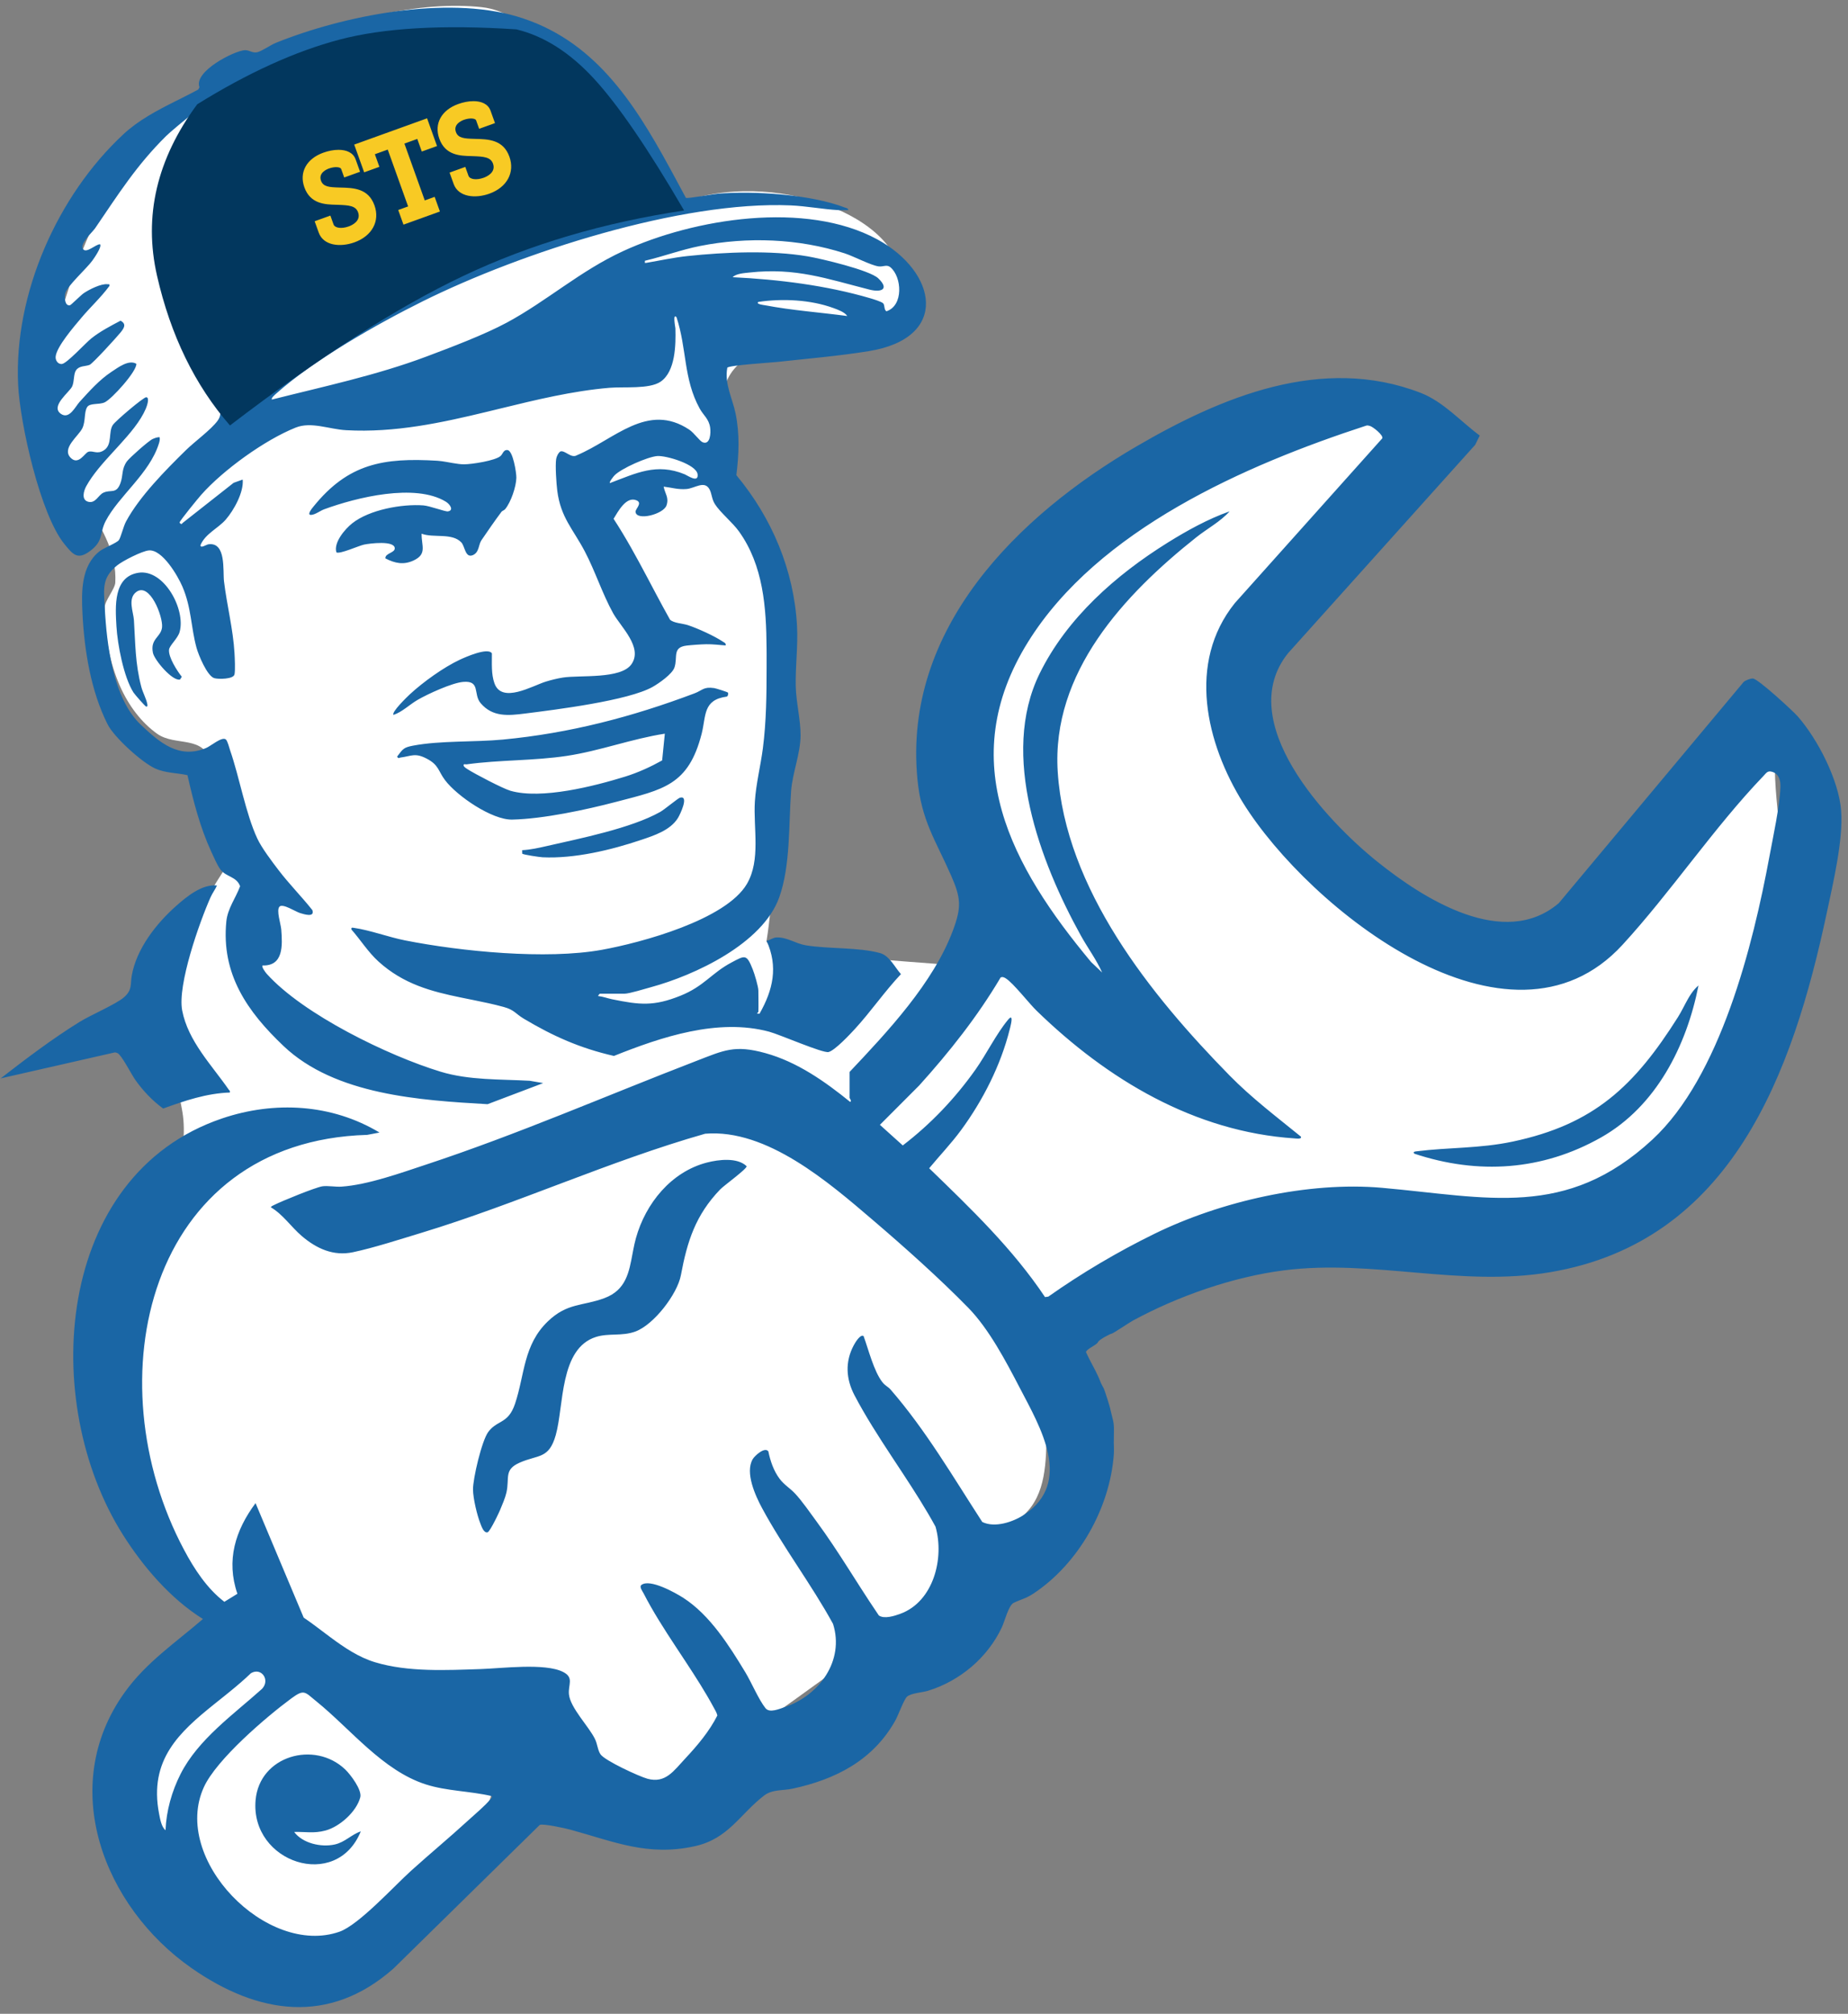 <svg xmlns="http://www.w3.org/2000/svg" xmlns:xlink="http://www.w3.org/1999/xlink" width="257px" height="280px" viewBox="0 0 257 280"><rect x="0" y="0" width="257" height="280" fill="#808080" stroke="none"/><title>Group</title><defs><path d="M63.73,13.462 C61.382,14.308 60.347,16.199 61.092,18.279 L61.092,18.279 C61.928,20.613 63.999,20.665 65.506,20.703 L65.506,20.703 L65.775,20.713 C67.29,20.765 68.235,20.844 68.562,21.754 L68.562,21.754 C69.001,22.981 67.68,23.564 67.265,23.714 L67.265,23.714 C66.263,24.075 65.334,23.953 65.148,23.435 L65.148,23.435 L64.709,22.209 L62.522,22.997 L63.087,24.573 C63.743,26.403 66.084,26.64 68.059,25.928 L68.059,25.928 C70.508,25.045 71.627,22.98 70.842,20.788 L70.842,20.788 C69.987,18.403 67.907,18.354 66.074,18.311 L66.074,18.311 L65.971,18.307 C64.535,18.268 63.708,18.204 63.404,17.356 L63.404,17.356 C63.023,16.292 64.16,15.788 64.517,15.659 L64.517,15.659 C65.35,15.36 66.112,15.452 66.212,15.731 L66.212,15.731 L66.635,16.91 L68.837,16.116 L68.221,14.396 C67.878,13.442 66.932,13.066 65.842,13.066 L65.842,13.066 C65.156,13.066 64.414,13.215 63.73,13.462 L63.73,13.462 Z M49.261,19.104 L50.644,22.96 L52.76,22.197 L52.132,20.444 L53.923,19.798 L56.755,27.701 L55.38,28.197 L56.111,30.236 L61.178,28.409 L60.447,26.37 L59.072,26.866 L56.24,18.963 L58.031,18.317 L58.659,20.07 L60.776,19.306 L59.394,15.45 L49.261,19.104 Z M44.966,20.228 C42.619,21.075 41.583,22.966 42.329,25.046 L42.329,25.046 C43.165,27.379 45.236,27.432 46.743,27.47 L46.743,27.47 L47.011,27.479 C48.527,27.532 49.472,27.61 49.798,28.521 L49.798,28.521 C50.238,29.746 48.917,30.331 48.501,30.481 L48.501,30.481 C47.5,30.841 46.571,30.718 46.385,30.201 L46.385,30.201 L45.946,28.975 L43.759,29.763 L44.324,31.34 C44.979,33.169 47.321,33.406 49.295,32.695 L49.295,32.695 C51.744,31.811 52.864,29.745 52.078,27.555 L52.078,27.555 C51.223,25.169 49.143,25.12 47.311,25.077 L47.311,25.077 L47.207,25.074 C45.771,25.034 44.945,24.97 44.641,24.122 L44.641,24.122 C44.259,23.058 45.397,22.555 45.754,22.426 L45.754,22.426 C46.587,22.125 47.349,22.218 47.448,22.498 L47.448,22.498 L47.871,23.676 L50.074,22.883 L49.457,21.161 C49.115,20.208 48.168,19.832 47.078,19.832 L47.078,19.832 C46.392,19.832 45.65,19.981 44.966,20.228 L44.966,20.228 Z" id="path-1"></path></defs><g id="Page-1" stroke="none" stroke-width="1" fill="none" fill-rule="evenodd"><g id="Frame" transform="translate(-121, -481)"><g id="Group" transform="translate(-18, 116)"><g transform="translate(139, 365)"><g transform="translate(-61, -12)"><g transform="translate(-20, -57)"><path d="M117.903,342.494 C122.957,342.494 135.634,337.691 145.476,328.218 C149.335,324.503 148.093,316.064 152.81,312.948 C157.287,309.991 167.676,325.479 171.911,320.583 C178.696,312.739 199.941,301.599 223.432,279.601 C229.446,273.97 223.744,262.112 229.393,253.527 C233.51,247.27 248.728,243.829 253.959,240.502 C263.057,234.715 278.652,241.699 289.867,240.502 C302.262,239.179 310.169,229.713 317.209,223.132 C337.384,204.271 324.805,179.404 328.603,171.012 C329.781,168.409 314.237,193.01 297.404,199.812 C283.799,205.308 269.18,193.828 263.219,188.751 C259.028,185.183 251.983,174.398 253.959,164.621 C255.968,154.682 270.392,141.541 274.051,134.286 C277.491,127.466 270.386,126.158 265.985,128.156 C261.537,130.175 219.606,145.706 214.139,160.779 C206.128,182.864 235.118,206.496 235.265,206.019 C236.008,203.608 187.176,202.559 187.607,199.812 C189.502,187.743 188.367,172.431 188.367,155.246 C188.367,148.493 177.804,130.523 182.263,121.57 C185.962,114.145 204.651,115.574 206.056,110.72 C209.09,100.236 190.945,93.007 178.026,96.449 C163.513,100.316 161.66,71.495 148,70 C131.441,68.187 102.117,79.485 92.544,103.628 C90.339,109.19 86.33,120.705 87.875,128.156 C89.726,137.087 97.423,142.107 97.035,150 C96.992,150.882 95.565,152.539 95.565,153.426 C95.565,161.893 98.639,168 102.838,171.012 C105.407,172.856 109.462,171.086 110.37,175.183 C111.424,179.94 115.58,184.953 112.981,188.751 C107.834,196.273 102.838,206.019 106.281,223.132 C108.582,234.563 96.109,250.365 97.11,263.229 C97.94,273.91 109.625,285.437 110.37,295.191 C110.693,299.415 101.621,308.635 101.696,312.445 C102.11,333.557 109.164,342.494 117.903,342.494 Z" id="Oval" fill="#FFFFFF"></path><g transform="translate(81, 70)"><path d="M197.548,53.615 C200.714,54.837 203.097,57.567 205.788,59.561 L205.15,60.853 L179.136,89.813 C171.485,99.321 184.398,113.078 191.579,118.837 C197.991,123.98 209.154,131.078 216.781,124.573 L242.482,93.827 C242.74,93.579 243.464,93.324 243.78,93.341 C244.488,93.379 249.331,97.827 250.037,98.637 C252.809,101.815 255.721,107.479 256.047,111.73 C256.356,115.76 254.914,121.856 254.051,125.912 C249.31,148.181 240.858,171.616 215.592,175.886 C203.092,177.999 191.005,174.052 178.583,175.627 C171.485,176.528 163.831,179.211 157.557,182.612 C157.068,182.878 154.834,184.387 154.627,184.42 C154.357,184.463 152.832,185.283 152.713,185.583 C152.643,185.758 152.373,185.944 152.068,186.135 L151.758,186.328 C151.398,186.553 151.066,186.781 151.026,186.999 C151.533,188.137 152.183,189.199 152.704,190.332 C153.065,191.119 153.019,191.215 153.477,192.004 C153.611,192.236 154.434,194.825 154.419,194.98 C154.9,197.036 154.953,196.564 154.902,198.999 C154.868,199.729 154.953,200.476 154.9,201.206 C154.351,208.714 149.987,216.413 143.732,220.562 C142.635,221.289 141.974,221.371 140.963,221.865 C140.258,222.209 139.721,224.431 139.319,225.282 C137.316,229.514 133.487,232.723 129.047,234.09 C128.28,234.326 126.668,234.41 126.127,234.915 C125.706,235.307 124.927,237.475 124.52,238.205 C121.428,243.747 116.217,246.408 110.215,247.698 C109.885,247.769 109.544,247.81 109.2,247.845 L108.683,247.895 C107.823,247.981 106.974,248.105 106.276,248.643 C102.876,251.258 101.329,254.635 96.687,255.682 C90.083,257.172 85.343,255.037 79.287,253.388 C78.595,253.2 75.523,252.523 75.06,252.738 L54.732,272.695 C45.799,280.598 35.878,279.089 26.642,272.648 C14.442,264.137 7.901,247.416 17.358,234.281 C20.366,230.102 24.381,227.425 28.222,224.108 C23.718,221.285 19.933,216.884 17.098,212.399 C5.414,193.926 7.612,162.375 30.903,154.502 C38.179,152.043 46.144,152.481 52.777,156.47 L51.069,156.793 C20.516,157.681 13.001,190.836 25.593,214.486 C27.025,217.175 28.79,219.873 31.201,221.716 L33.014,220.6 C31.419,215.951 32.727,211.785 35.539,207.996 L42.235,223.918 C43.199,224.567 44.15,225.292 45.112,226.017 L45.94,226.638 C47.881,228.078 49.893,229.438 52.166,230.122 C56.776,231.51 62.089,231.221 66.851,231.068 C69.739,230.975 75.798,230.191 78.31,231.469 C79.871,232.262 78.988,233.234 79.123,234.579 C79.309,236.45 81.872,239.031 82.729,240.765 C83.095,241.502 83.11,242.333 83.513,242.921 C84.112,243.798 88.874,245.999 90.053,246.32 C92.566,247.005 93.718,245.188 95.305,243.496 C96.987,241.701 98.648,239.729 99.762,237.522 C99.674,237.122 99.446,236.764 99.255,236.41 C98.104,234.278 96.753,232.172 95.37,230.068 L93.983,227.963 C92.367,225.507 90.784,223.044 89.502,220.538 C89.343,220.227 88.872,219.63 89.206,219.369 C90.379,218.47 93.928,220.457 95.045,221.178 C98.729,223.557 101.4,227.797 103.645,231.502 C104.509,232.929 105.507,235.32 106.465,236.516 C107.023,237.212 108.386,236.608 109.172,236.342 C113.951,234.726 117.462,229.884 115.85,224.787 C112.872,219.337 108.918,214.138 105.986,208.7 C105.051,206.967 103.586,203.764 104.677,201.886 C104.96,201.399 106.353,200.13 106.852,200.796 C107.131,202.146 107.588,203.5 108.421,204.614 C109.05,205.456 109.898,205.936 110.59,206.686 C111.581,207.758 112.681,209.355 113.567,210.561 C115.114,212.666 116.542,214.851 117.951,217.049 L119.638,219.689 C120.484,221.007 121.337,222.321 122.219,223.614 C122.974,224.143 124.403,223.68 125.227,223.376 C129.826,221.677 131.357,215.653 130.102,211.268 C128.758,208.805 127.203,206.376 125.614,203.953 L124.02,201.531 C122.163,198.705 120.34,195.875 118.832,192.996 C117.653,190.743 117.503,188.365 118.717,186.073 C118.89,185.746 119.637,184.449 120.098,184.769 C120.773,186.608 121.525,189.683 122.731,191.201 C123.107,191.674 123.523,191.826 123.849,192.202 C128.757,197.851 132.541,204.355 136.604,210.616 C138.338,211.471 140.88,210.629 142.432,209.601 C149.274,205.073 144.643,197.398 141.814,191.961 C139.907,188.295 137.537,183.781 134.66,180.837 C130.665,176.748 125.763,172.377 121.405,168.652 C115.234,163.376 106.638,155.927 98.07,156.633 C84.686,160.444 71.93,166.367 58.594,170.416 C55.733,171.284 51.93,172.514 49.078,173.112 C46.355,173.683 44.012,172.601 41.969,170.858 C40.487,169.595 39.351,167.848 37.655,166.856 C37.779,166.68 37.964,166.62 38.144,166.53 C39.195,166.002 43.871,164.087 44.845,163.944 C45.561,163.839 46.663,164.048 47.492,163.991 C51.165,163.738 55.713,162.095 59.246,160.929 C72.009,156.718 84.287,151.351 96.804,146.527 C100.686,145.03 102.151,144.24 106.442,145.426 C110.863,146.648 114.719,149.362 118.232,152.213 C118.502,152.081 118.15,151.734 118.15,151.642 L118.15,148.043 C123.432,142.451 129.814,135.668 132.539,128.329 C133.73,125.121 133.639,123.86 132.275,120.748 C130.078,115.741 128.145,113.149 127.584,107.309 C125.572,86.39 141.557,70.681 158.045,61.071 C169.885,54.169 183.852,48.333 197.548,53.615 Z M40.505,235.155 C37.012,237.732 30.121,243.625 28.358,247.473 C23.766,257.496 37.134,271.124 47.212,267.585 C49.894,266.643 54.787,261.262 57.167,259.113 C59.793,256.742 62.532,254.476 65.14,252.084 C65.944,251.346 67.55,249.993 68.147,249.22 C68.273,249.057 68.461,249.011 68.389,248.73 C65.39,248.025 62.12,248.042 59.196,247.098 C53.195,245.162 48.759,239.406 43.999,235.557 C42.377,234.245 42.325,233.812 40.505,235.155 Z M48.005,245.023 C48.75,245.735 50.367,247.879 50.103,248.895 C49.581,250.899 47.235,252.989 45.262,253.518 C43.646,253.951 42.494,253.672 40.908,253.716 C42.096,255.302 44.646,255.876 46.541,255.46 C47.993,255.141 48.861,254.073 50.175,253.636 C46.782,261.984 34.798,257.958 35.543,249.304 C36.076,243.122 43.744,240.955 48.005,245.023 Z M34.898,231.642 C33.979,232.526 33.004,233.355 32.017,234.16 L31.275,234.76 C31.193,234.827 31.11,234.893 31.028,234.959 L30.533,235.354 C30.451,235.42 30.369,235.486 30.286,235.552 L29.795,235.945 C24.977,239.816 20.673,243.674 22.123,251.183 C22.261,251.896 22.445,253.02 23.018,253.472 C23.132,250.77 23.889,248.075 25.104,245.673 C27.545,240.845 32.486,237.371 36.425,233.832 C37.62,232.611 36.369,230.777 34.898,231.642 Z M103.832,161.149 C103.893,161.521 100.695,163.818 100.157,164.377 C96.723,167.946 95.569,171.599 94.692,176.301 C94.2,178.935 90.91,183.219 88.34,184.144 C86.462,184.82 84.68,184.329 82.898,184.885 C77.791,186.478 78.445,194.451 77.286,198.542 C76.338,201.89 74.859,201.235 72.296,202.356 C70.035,203.343 70.891,204.472 70.428,206.529 C70.264,207.259 69.852,208.218 69.556,208.924 C69.484,209.098 69.289,209.521 69.053,210.002 L68.868,210.371 C68.457,211.181 67.987,212.017 67.797,212.057 C67.263,212.169 66.96,211.221 66.802,210.82 C66.339,209.644 65.795,207.348 65.781,206.107 C65.764,204.577 67.003,199.31 67.902,198.1 C68.414,197.411 68.959,197.102 69.491,196.797 L69.756,196.642 C70.457,196.222 71.12,195.694 71.632,194.163 C72.984,190.114 72.775,185.998 76.193,182.72 C78.9,180.126 80.99,180.627 84.045,179.496 C87.074,178.374 87.482,175.886 87.976,173.253 L88.065,172.787 C88.171,172.243 88.287,171.695 88.437,171.154 C89.777,166.343 93.323,161.932 98.313,160.641 C99.936,160.22 102.551,159.905 103.832,161.149 Z M189.99,58.183 C173.189,63.662 152.693,72.634 142.963,88.268 C132.649,104.839 140.685,119.511 151.728,132.75 L153.275,134.219 C152.477,132.426 151.276,130.82 150.321,129.096 C144.636,118.839 139.033,103.972 144.572,92.667 C148.357,84.943 155.206,78.921 162.396,74.445 C165.104,72.759 167.999,71.16 171.001,70.098 C169.719,71.532 167.892,72.496 166.373,73.702 C156.367,81.647 146.202,92.5 147.098,106.328 C148.154,122.625 160.043,137.375 170.997,148.538 C174.065,151.665 177.534,154.285 180.919,157.042 C181.079,157.432 180.213,157.296 180.028,157.284 C166.1,156.357 153.988,149.083 144.167,139.539 C143.714,139.099 143.089,138.374 142.436,137.625 L141.998,137.126 C141.193,136.215 140.395,135.357 139.869,135.03 C139.641,134.889 139.426,134.784 139.157,134.906 C135.951,140.326 132.037,145.267 127.829,149.927 L122.368,155.398 L125.549,158.261 C129.442,155.281 132.849,151.699 135.683,147.686 C137.175,145.573 138.585,142.702 140.198,140.777 C140.934,139.898 140.649,141.213 140.488,141.862 L140.453,141.998 C140.438,142.059 140.425,142.108 140.416,142.141 C139.18,147.099 136.676,152.023 133.662,156.123 C132.29,157.991 130.694,159.655 129.22,161.435 C134.99,167.02 140.842,172.624 145.329,179.347 L145.788,179.284 C150.44,176.004 155.418,173.061 160.532,170.556 C169.765,166.031 181.927,163.243 192.222,164.157 C206.833,165.453 217.799,168.544 229.792,157.453 C239.235,148.719 243.788,130.451 246.079,118.056 C246.589,115.296 247.5,111.155 247.599,108.463 C247.632,107.576 247.442,106.622 246.462,106.316 C245.809,106.112 245.64,106.478 245.234,106.9 C238.376,114.039 232.389,123.017 225.636,130.372 C209.835,147.581 182.021,125.331 172.885,110.65 C167.709,102.334 165.061,91.151 171.73,82.854 L192.23,59.949 C192.437,59.54 190.938,58.337 190.515,58.225 C190.337,58.177 190.176,58.121 189.99,58.183 Z M236.209,136.019 C234.545,144.45 230.312,152.822 222.659,157.15 C214.5,161.765 205.576,162.358 196.695,159.41 C196.456,159.171 196.712,159.115 196.937,159.086 C201.526,158.509 205.757,158.706 210.385,157.725 C221.691,155.331 227.29,150.015 233.351,140.423 C233.599,140.029 233.826,139.61 234.049,139.186 L234.383,138.55 C234.888,137.598 235.424,136.675 236.209,136.019 Z M30.174,122.116 C29.92,122.697 29.553,123.148 29.283,123.754 C27.744,127.207 24.654,135.946 25.336,139.498 C26.155,143.769 29.465,147.111 31.803,150.494 C31.899,150.633 32.029,150.657 31.962,150.905 C28.73,151.012 25.683,152.046 22.69,153.132 C21.209,152.061 19.879,150.653 18.822,149.158 C18.315,148.443 16.885,145.658 16.349,145.43 C16.219,145.375 16.095,145.326 15.95,145.331 L0.09,148.941 C3.624,146.203 7.259,143.445 11.063,141.088 C12.618,140.124 16.141,138.628 17.249,137.658 C18.422,136.631 18.107,135.873 18.323,134.649 C18.979,130.922 21.715,127.431 24.481,124.975 C25.975,123.649 28.091,121.908 30.174,122.116 Z M71.839,1.275 C82.525,4.418 88.09,13.114 93.074,22.226 L93.54,23.081 C93.772,23.51 94.003,23.938 94.234,24.367 L94.695,25.224 C94.925,25.653 95.155,26.081 95.385,26.509 C95.518,26.573 96.459,26.444 97.456,26.291 L97.917,26.219 C98.76,26.087 99.559,25.956 99.857,25.931 C104.831,25.506 112.77,26.038 117.465,27.845 L117.535,27.87 L117.682,27.915 C117.827,27.964 117.958,28.033 117.988,28.217 C117.53,28.207 117.066,28.244 116.607,28.217 C114.397,28.089 112.16,27.653 109.945,27.558 C94.724,26.906 72.445,34.117 58.791,40.892 C52.485,44.022 43.601,49.072 38.391,53.743 C38.262,53.859 37.638,54.384 37.818,54.555 C44.971,52.747 52.366,51.181 59.28,48.583 C62.688,47.303 67.358,45.541 70.506,43.844 C76.056,40.853 80.683,36.664 86.655,33.915 C96.547,29.362 112.064,26.884 122,32.28 C130.334,36.807 132.123,45.995 120.811,47.825 C116.733,48.486 112.279,48.871 108.148,49.319 C107.216,49.421 101.399,49.775 101.145,50.128 C100.729,52.361 101.87,54.4 102.301,56.513 C102.886,59.38 102.758,62.185 102.406,65.069 C107.323,70.972 110.429,78.273 110.84,86.038 C110.988,88.832 110.605,91.652 110.663,94.395 C110.71,96.614 111.348,99.107 111.335,101.258 C111.318,103.801 110.213,106.438 110.022,108.949 C109.667,113.615 109.954,119.356 108.357,123.796 C106.049,130.209 96.633,134.601 90.505,136.265 C89.703,136.482 87.515,137.165 86.847,137.165 L83.432,137.165 C83.398,137.165 83.136,137.44 83.188,137.49 C83.844,137.558 84.464,137.802 85.106,137.934 C88.978,138.732 90.926,138.931 94.614,137.454 C97.928,136.127 98.936,134.302 101.723,132.827 C103.627,131.819 103.823,131.623 104.682,133.782 C104.93,134.402 105.466,136.169 105.466,136.756 C105.466,137.734 105.499,138.723 105.466,139.7 C105.465,139.741 105.157,139.918 105.386,139.946 L105.626,139.945 C107.504,136.651 108.246,133.399 106.607,129.812 C107.074,129.73 107.504,129.358 107.982,129.341 C109.465,129.285 110.641,130.204 112.072,130.438 C115.231,130.955 119.415,130.697 122.385,131.515 C123.693,131.875 124.42,133.456 125.294,134.444 C123.019,136.855 121.121,139.637 118.884,142.075 C118.189,142.832 116.1,145.06 115.223,145.276 C114.442,145.469 108.413,142.833 106.965,142.446 C99.836,140.539 91.991,143.174 85.379,145.818 C80.696,144.75 76.927,143.08 72.83,140.632 C71.691,139.952 71.542,139.416 70.052,139.009 C68.619,138.617 67.188,138.32 65.772,138.034 L64.924,137.863 L64.08,137.692 C60.011,136.854 56.098,135.843 52.613,132.669 C51.177,131.36 50.143,129.683 48.877,128.247 C48.81,127.901 49.024,127.984 49.266,128.018 C51.428,128.326 54.053,129.302 56.325,129.752 C64.122,131.294 75.965,132.462 83.706,131.061 C89.156,130.075 100.943,126.9 103.871,121.902 C105.825,118.567 104.743,114.118 104.98,110.421 C105.137,107.979 105.785,105.445 106.094,103.035 C106.575,99.274 106.608,95.544 106.611,91.777 C106.612,91.191 106.613,90.6 106.612,90.006 L106.607,89.115 C106.564,83.456 106.162,77.629 102.769,72.891 C101.86,71.621 100.13,70.231 99.41,69.072 C98.963,68.353 99.008,67.661 98.67,67.036 C97.976,65.751 96.631,66.898 95.471,66.994 C94.294,67.091 93.423,66.796 92.295,66.662 C92.476,67.653 93.064,68.17 92.692,69.27 C92.274,70.507 88.5,71.469 88.383,70.169 C88.347,69.76 89.408,68.944 88.515,68.567 C87.074,67.959 85.944,70.144 85.329,71.133 C87.043,73.753 88.534,76.498 90.001,79.258 L91.256,81.626 C91.886,82.809 92.521,83.989 93.177,85.157 C93.673,85.644 94.935,85.679 95.67,85.921 C97.01,86.362 99.385,87.438 100.538,88.222 C100.746,88.364 100.982,88.408 100.912,88.744 C100.003,88.681 99.145,88.558 98.222,88.575 C97.491,88.587 96.207,88.677 95.484,88.763 C93.461,89.007 94.28,90.369 93.796,91.809 C93.488,92.729 91.622,94.018 90.777,94.498 C87.394,96.42 77.243,97.679 73.005,98.212 C70.695,98.503 68.506,98.73 66.839,96.765 C65.774,95.51 66.863,93.596 64.405,93.813 C62.843,93.951 59.513,95.483 58.095,96.301 C56.952,96.96 55.939,97.995 54.73,98.395 C54.372,98.049 56.706,95.806 57.004,95.531 C58.838,93.836 61.688,91.785 63.941,90.73 C64.702,90.375 67.848,88.969 68.407,89.839 C68.423,91.199 68.294,92.7 68.764,94.012 C69.794,96.894 74.058,94.339 75.909,93.772 C76.644,93.547 77.517,93.328 78.275,93.209 C80.641,92.839 86.343,93.464 87.816,91.355 C89.45,89.015 86.323,86.158 85.274,84.274 C83.776,81.585 82.781,78.428 81.321,75.654 C79.691,72.556 77.969,70.95 77.499,67.23 C77.373,66.24 77.201,63.743 77.344,62.827 C77.398,62.477 77.628,61.983 77.93,61.77 C78.568,61.562 79.429,62.782 80.227,62.298 C85.462,60.1 90.044,54.882 95.858,58.741 C96.508,59.173 97.316,60.328 97.71,60.49 C98.778,60.929 98.873,59.187 98.759,58.439 C98.573,57.221 97.833,56.764 97.308,55.81 C95.026,51.669 95.537,47.501 94.081,43.105 C93.517,42.487 93.924,44.539 93.927,44.652 C93.992,46.908 93.947,50.662 91.861,52.074 C90.296,53.134 86.745,52.749 84.734,52.922 C79.568,53.365 74.542,54.593 69.512,55.82 L67.835,56.228 C61.404,57.783 54.939,59.193 48.137,58.815 C45.766,58.684 43.291,57.587 41.121,58.452 C36.838,60.161 31.041,64.341 27.977,67.804 C27.596,68.234 24.99,71.406 24.974,71.65 C24.969,71.722 25.251,72.015 25.376,71.731 L32.493,66.13 L33.751,65.68 C33.919,67.435 32.521,69.949 31.396,71.243 C30.334,72.464 28.584,73.184 27.895,74.757 C27.787,75.34 28.717,74.718 28.966,74.682 C31.484,74.318 30.976,78.353 31.152,79.827 C31.545,83.109 32.425,86.511 32.612,89.81 C32.652,90.509 32.73,92.145 32.616,92.754 C32.484,93.459 30.337,93.451 29.801,93.291 C28.805,92.993 27.598,90.052 27.33,89.07 C26.529,86.135 26.644,83.55 25.372,80.571 C24.728,79.064 22.574,75.362 20.699,75.531 C19.754,75.615 17.058,76.987 16.274,77.624 C14.157,79.343 14.429,80.834 14.565,83.426 C14.835,88.601 15.712,96.125 19.602,99.789 C22.2,102.235 24.867,104.577 28.659,103.005 C29.323,102.73 30.869,101.373 31.406,101.814 C31.654,102.018 31.878,102.971 32.007,103.341 C33.302,107.08 34.167,112.122 35.778,115.579 C36.395,116.904 37.817,118.776 38.729,119.971 C40.203,121.905 41.93,123.64 43.441,125.543 C43.79,126.612 42.296,126.119 41.728,125.952 C41.112,125.771 39.335,124.585 38.872,125.056 C38.391,125.545 39.058,127.482 39.116,128.251 C39.284,130.441 39.438,133.326 36.517,133.239 C36.326,133.418 36.931,134.219 37.082,134.387 C42.164,140.055 54.024,145.805 61.269,148.008 C65.248,149.218 69.55,149.041 73.673,149.272 L75.543,149.595 L67.806,152.527 C58.453,151.985 46.616,151.254 39.441,144.447 C34.388,139.652 30.749,134.438 31.477,127.106 C31.654,125.321 32.788,123.852 33.392,122.222 C32.896,120.857 31.455,120.948 30.663,119.906 C30.231,119.339 29.704,118.122 29.385,117.43 C27.827,114.055 26.89,110.397 26.07,106.779 C24.578,106.451 23.013,106.503 21.557,105.838 C19.718,105 15.871,101.516 14.963,99.711 C12.632,95.076 11.72,89.415 11.467,84.253 C11.32,81.269 11.271,77.683 13.832,75.658 C14.062,75.475 14.453,75.269 14.867,75.061 L15.285,74.853 C15.84,74.578 16.358,74.313 16.521,74.11 C16.79,73.774 17.148,72.218 17.522,71.518 C19.381,68.05 23.051,64.339 25.86,61.585 C27.073,60.397 29.326,58.768 30.259,57.503 C31.369,56 29.75,54.855 28.968,53.56 C25.925,48.523 21.65,37.235 21.556,31.405 C21.479,26.648 23.904,20.209 27.09,16.692 C27.265,16.498 27.894,15.714 27.895,16.356 C25.924,19.448 24.975,23.116 24.368,26.713 C23.319,32.931 25.082,38.544 27.204,44.253 L27.582,45.261 C27.645,45.429 27.709,45.598 27.773,45.766 C28.401,47.427 29.477,49.279 29.966,50.921 C30.281,51.98 30.542,56.058 31.725,56.193 C32.216,56.244 32.428,55.962 32.619,55.646 L32.733,55.455 C32.811,55.328 32.893,55.204 32.997,55.104 C34.041,54.097 35.531,52.953 36.692,52.034 C49.869,41.594 66.002,34.001 82.177,29.574 C85.09,28.776 88.453,28.285 91.239,27.404 C91.455,27.336 91.499,27.531 91.487,27.155 C91.47,26.663 90.84,25.605 90.59,25.107 C87.301,18.553 82.526,10.745 76.082,6.985 C65.67,0.909 51.033,4.257 40.335,8.095 C37.328,9.174 34.64,10.349 31.962,12.125 C31.656,12.252 31.492,11.879 31.232,11.865 C30.284,11.813 24.093,16.935 23.101,17.914 C18.966,21.999 16.438,26.033 13.235,30.726 C12.823,31.33 11.026,32.892 11.544,33.628 C12.009,34.288 13.317,32.943 13.911,32.963 C14.216,33.299 13.077,34.909 12.842,35.239 C12.081,36.304 9.286,38.816 9.069,39.785 C8.958,40.284 8.978,41.6 9.741,41.438 C9.883,41.407 11.272,40.016 11.648,39.763 C12.408,39.252 14.071,38.403 14.97,38.522 C15.2,38.552 15.254,38.439 15.211,38.766 C14.042,40.354 12.577,41.688 11.315,43.191 C10.361,44.327 7.841,47.22 7.737,48.606 C7.698,49.129 8.072,49.656 8.6,49.611 C9.294,49.553 11.89,46.696 12.698,46.054 C13.95,45.058 15.357,44.333 16.763,43.589 C17.645,44.055 17.232,44.649 16.76,45.233 C16.244,45.871 12.886,49.566 12.453,49.734 C11.865,49.961 11.038,49.831 10.583,50.469 C10.209,50.992 10.352,51.997 10.045,52.708 C9.694,53.518 6.965,55.461 8.453,56.53 C9.641,57.384 10.476,55.525 11.065,54.881 C12.442,53.375 13.804,51.821 15.517,50.69 C16.428,50.089 17.913,48.962 18.958,49.581 C19.067,50.586 15.535,54.508 14.546,54.948 C13.752,55.301 12.495,54.999 12.115,55.61 C11.683,56.304 11.915,57.591 11.453,58.543 C10.917,59.648 8.518,61.339 9.838,62.662 C10.919,63.744 11.778,61.983 12.281,61.818 C12.943,61.6 13.508,62.246 14.482,61.59 C15.658,60.8 15.044,59.031 15.702,58.073 C16.092,57.504 19.963,54.209 20.337,54.232 C20.868,54.266 20.402,55.532 20.283,55.811 C19.532,57.578 18.061,59.281 16.508,60.986 L15.728,61.838 C14.297,63.402 12.887,64.975 11.991,66.608 C11.633,67.26 11.295,68.485 12.242,68.759 C13.272,69.056 13.664,67.849 14.356,67.516 C15.404,67.01 16.175,67.766 16.754,66.165 C17.147,65.078 16.882,64.201 17.654,63.144 C18.027,62.634 20.689,60.272 21.232,60.038 C21.54,59.905 21.861,59.774 22.205,59.791 C22.256,60.134 22.181,60.406 22.08,60.727 C20.765,64.867 16.517,67.954 14.692,71.452 C13.816,73.132 14.458,74.193 12.503,75.63 C10.78,76.896 10.158,76.112 8.969,74.66 C5.604,70.55 2.785,57.895 2.523,52.518 C1.906,39.879 7.992,26.182 17.162,17.666 C19.27,15.708 21.785,14.389 24.324,13.113 L25.413,12.568 C26.137,12.203 26.86,11.835 27.571,11.45 L27.737,11.126 C26.913,8.913 32.564,6.082 34.015,5.977 C34.648,5.931 35.073,6.4 35.744,6.269 C36.375,6.145 37.635,5.249 38.355,4.959 C47.804,1.149 61.954,-1.634 71.839,1.275 Z M94.277,112.741 C93.21,114.453 90.964,115.172 89.166,115.779 C84.994,117.188 79.879,118.41 75.457,118.196 C75.087,118.179 72.723,117.84 72.625,117.688 L72.616,117.209 C73.759,117.151 74.922,116.891 76.034,116.637 C80.669,115.579 87.762,114.167 91.809,111.894 C92.431,111.545 94.278,109.988 94.567,109.909 C95.875,109.552 94.573,112.266 94.277,112.741 Z M99.33,94.674 C99.552,94.706 101.176,95.214 101.23,95.299 C101.301,95.408 101.264,95.779 101.073,95.857 C97.726,96.298 98.212,98.535 97.58,101.014 C95.75,108.194 92.23,108.778 85.695,110.488 C81.477,111.593 75.552,112.863 71.23,112.957 C68.426,113.019 63.554,109.682 61.889,107.47 C60.924,106.19 61.044,105.366 59.336,104.478 C57.72,103.638 57.241,104.124 55.669,104.335 C55.463,104.362 55.444,104.537 55.221,104.203 C56.038,103.134 56.109,102.93 57.44,102.676 C61.226,101.954 65.982,102.204 69.933,101.83 C79.211,100.952 87.881,98.685 96.565,95.412 C97.715,94.979 97.83,94.453 99.33,94.674 Z M92.457,101.012 C87.887,101.714 83.433,103.401 78.851,104.094 C74.225,104.794 69.475,104.638 64.898,105.274 C64.665,105.306 64.418,105.12 64.488,105.51 C64.629,105.708 64.825,105.824 65.024,105.953 C66.017,106.593 69.95,108.652 70.988,108.95 C75.298,110.189 82.639,108.31 86.928,106.984 C88.72,106.429 90.456,105.636 92.084,104.73 L92.457,101.012 Z M24.978,86.871 C24.722,87.778 23.566,88.75 23.508,89.332 C23.404,90.383 24.636,92.285 25.281,93.099 L25.038,93.482 C23.993,93.75 21.476,90.781 21.268,89.771 C20.86,87.794 22.398,87.604 22.536,86.211 C22.684,84.735 20.832,79.924 18.957,81.305 C17.72,82.216 18.553,84.082 18.626,85.23 C18.834,88.522 18.792,91.236 19.651,94.505 C19.845,95.247 20.332,96.148 20.462,96.801 C20.492,96.95 20.593,97.261 20.336,97.248 C20.204,97.241 18.724,95.54 18.558,95.277 C17.195,93.128 16.337,88.591 16.191,86.044 C16.037,83.363 15.74,79.201 19.237,78.64 C22.795,78.07 25.865,83.742 24.978,86.871 Z M70.581,61.578 C71.335,61.653 71.825,64.739 71.81,65.424 C71.781,66.69 71.061,68.792 70.264,69.778 C70.125,69.951 69.846,70.022 69.747,70.153 C68.814,71.397 67.805,72.861 66.946,74.124 C66.536,74.725 66.657,75.824 65.738,76.194 C64.694,76.615 64.662,74.962 64.165,74.428 C62.88,73.043 60.272,73.833 58.633,73.205 C58.6,74.88 59.431,76.027 57.531,76.922 C56.123,77.586 54.91,77.318 53.592,76.636 C53.548,75.914 54.897,75.879 54.898,75.249 C54.9,74.108 51.394,74.56 50.628,74.721 C49.885,74.878 47.242,76.086 46.782,75.8 C46.366,74.445 47.965,72.568 48.985,71.76 C51.372,69.866 55.905,69.048 58.883,69.271 C59.755,69.336 61.934,70.16 62.286,70.104 C63.178,69.962 62.556,69.091 62,68.753 C57.71,66.148 49.566,68.167 45.093,69.808 C44.511,70.021 43.849,70.561 43.268,70.592 C42.594,70.628 43.451,69.61 43.589,69.44 C48.432,63.439 53.34,62.613 60.826,63.063 C61.21,63.087 61.631,63.15 62.063,63.225 L62.931,63.379 C63.508,63.479 64.072,63.563 64.56,63.559 C65.622,63.551 68.853,63.06 69.608,62.407 C69.702,62.326 69.774,62.218 69.842,62.107 L69.945,61.941 C70.084,61.724 70.246,61.541 70.581,61.578 Z M91.401,62.409 C90.056,62.514 86.403,64.128 85.457,65.1 C85.323,65.236 84.68,66.04 84.815,66.169 C88.498,64.786 91.298,63.334 95.219,64.946 C95.598,65.101 97.161,66.216 97.016,64.95 C96.858,63.566 92.639,62.312 91.401,62.409 Z M105.466,40.979 C105.047,41.294 106.241,41.416 106.386,41.443 C110.144,42.158 114.034,42.433 117.825,42.94 C117.485,42.401 116.527,42.058 115.916,41.835 C112.724,40.664 108.801,40.482 105.466,40.979 Z M97.333,33.206 C94.736,33.723 92.262,34.65 89.692,35.255 C89.701,35.539 89.583,35.597 89.897,35.544 C91.804,35.222 93.7,34.802 95.629,34.599 C100.819,34.055 107.199,33.77 112.33,34.646 C114.211,34.967 120.953,36.561 122.141,37.7 C123.696,39.188 122.623,39.698 120.911,39.265 C114.969,37.758 110.664,36.186 104.249,36.891 C103.547,36.968 102.364,37.03 101.889,37.542 C108.238,37.851 114.906,38.674 121.017,40.467 C121.397,40.579 122.609,40.945 122.826,41.181 C123.066,41.442 122.91,42.04 123.272,42.283 C125.677,41.503 125.432,37.507 123.833,36.163 C123.314,35.727 122.841,36.126 122.177,36.037 C121.101,35.891 118.736,34.636 117.465,34.224 C111.068,32.152 103.923,31.897 97.333,33.206 Z" id="Combined-Shape" fill="#1A66A5"></path><path d="M27.427,13.5 C34.463,9.131 41.057,6.134 47.208,4.509 C53.359,2.884 61.56,2.409 71.81,3.084 C75.617,3.997 79.198,6.265 82.555,9.889 C85.911,13.512 90.106,19.639 95.139,28.269 C83.94,29.944 73.719,32.968 64.476,37.342 C55.233,41.716 44.401,48.654 31.981,58.156 C27.11,52.569 23.729,45.631 21.838,37.342 C19.946,29.054 21.809,21.106 27.427,13.5 Z" id="Rectangle-3" fill="#02375E"></path><mask id="mask-2" fill="white"><use xlink:href="#path-1"></use></mask><use id="Clip-26" fill="#F8CA24" xlink:href="#path-1"></use></g></g></g></g></g></g></g></svg>